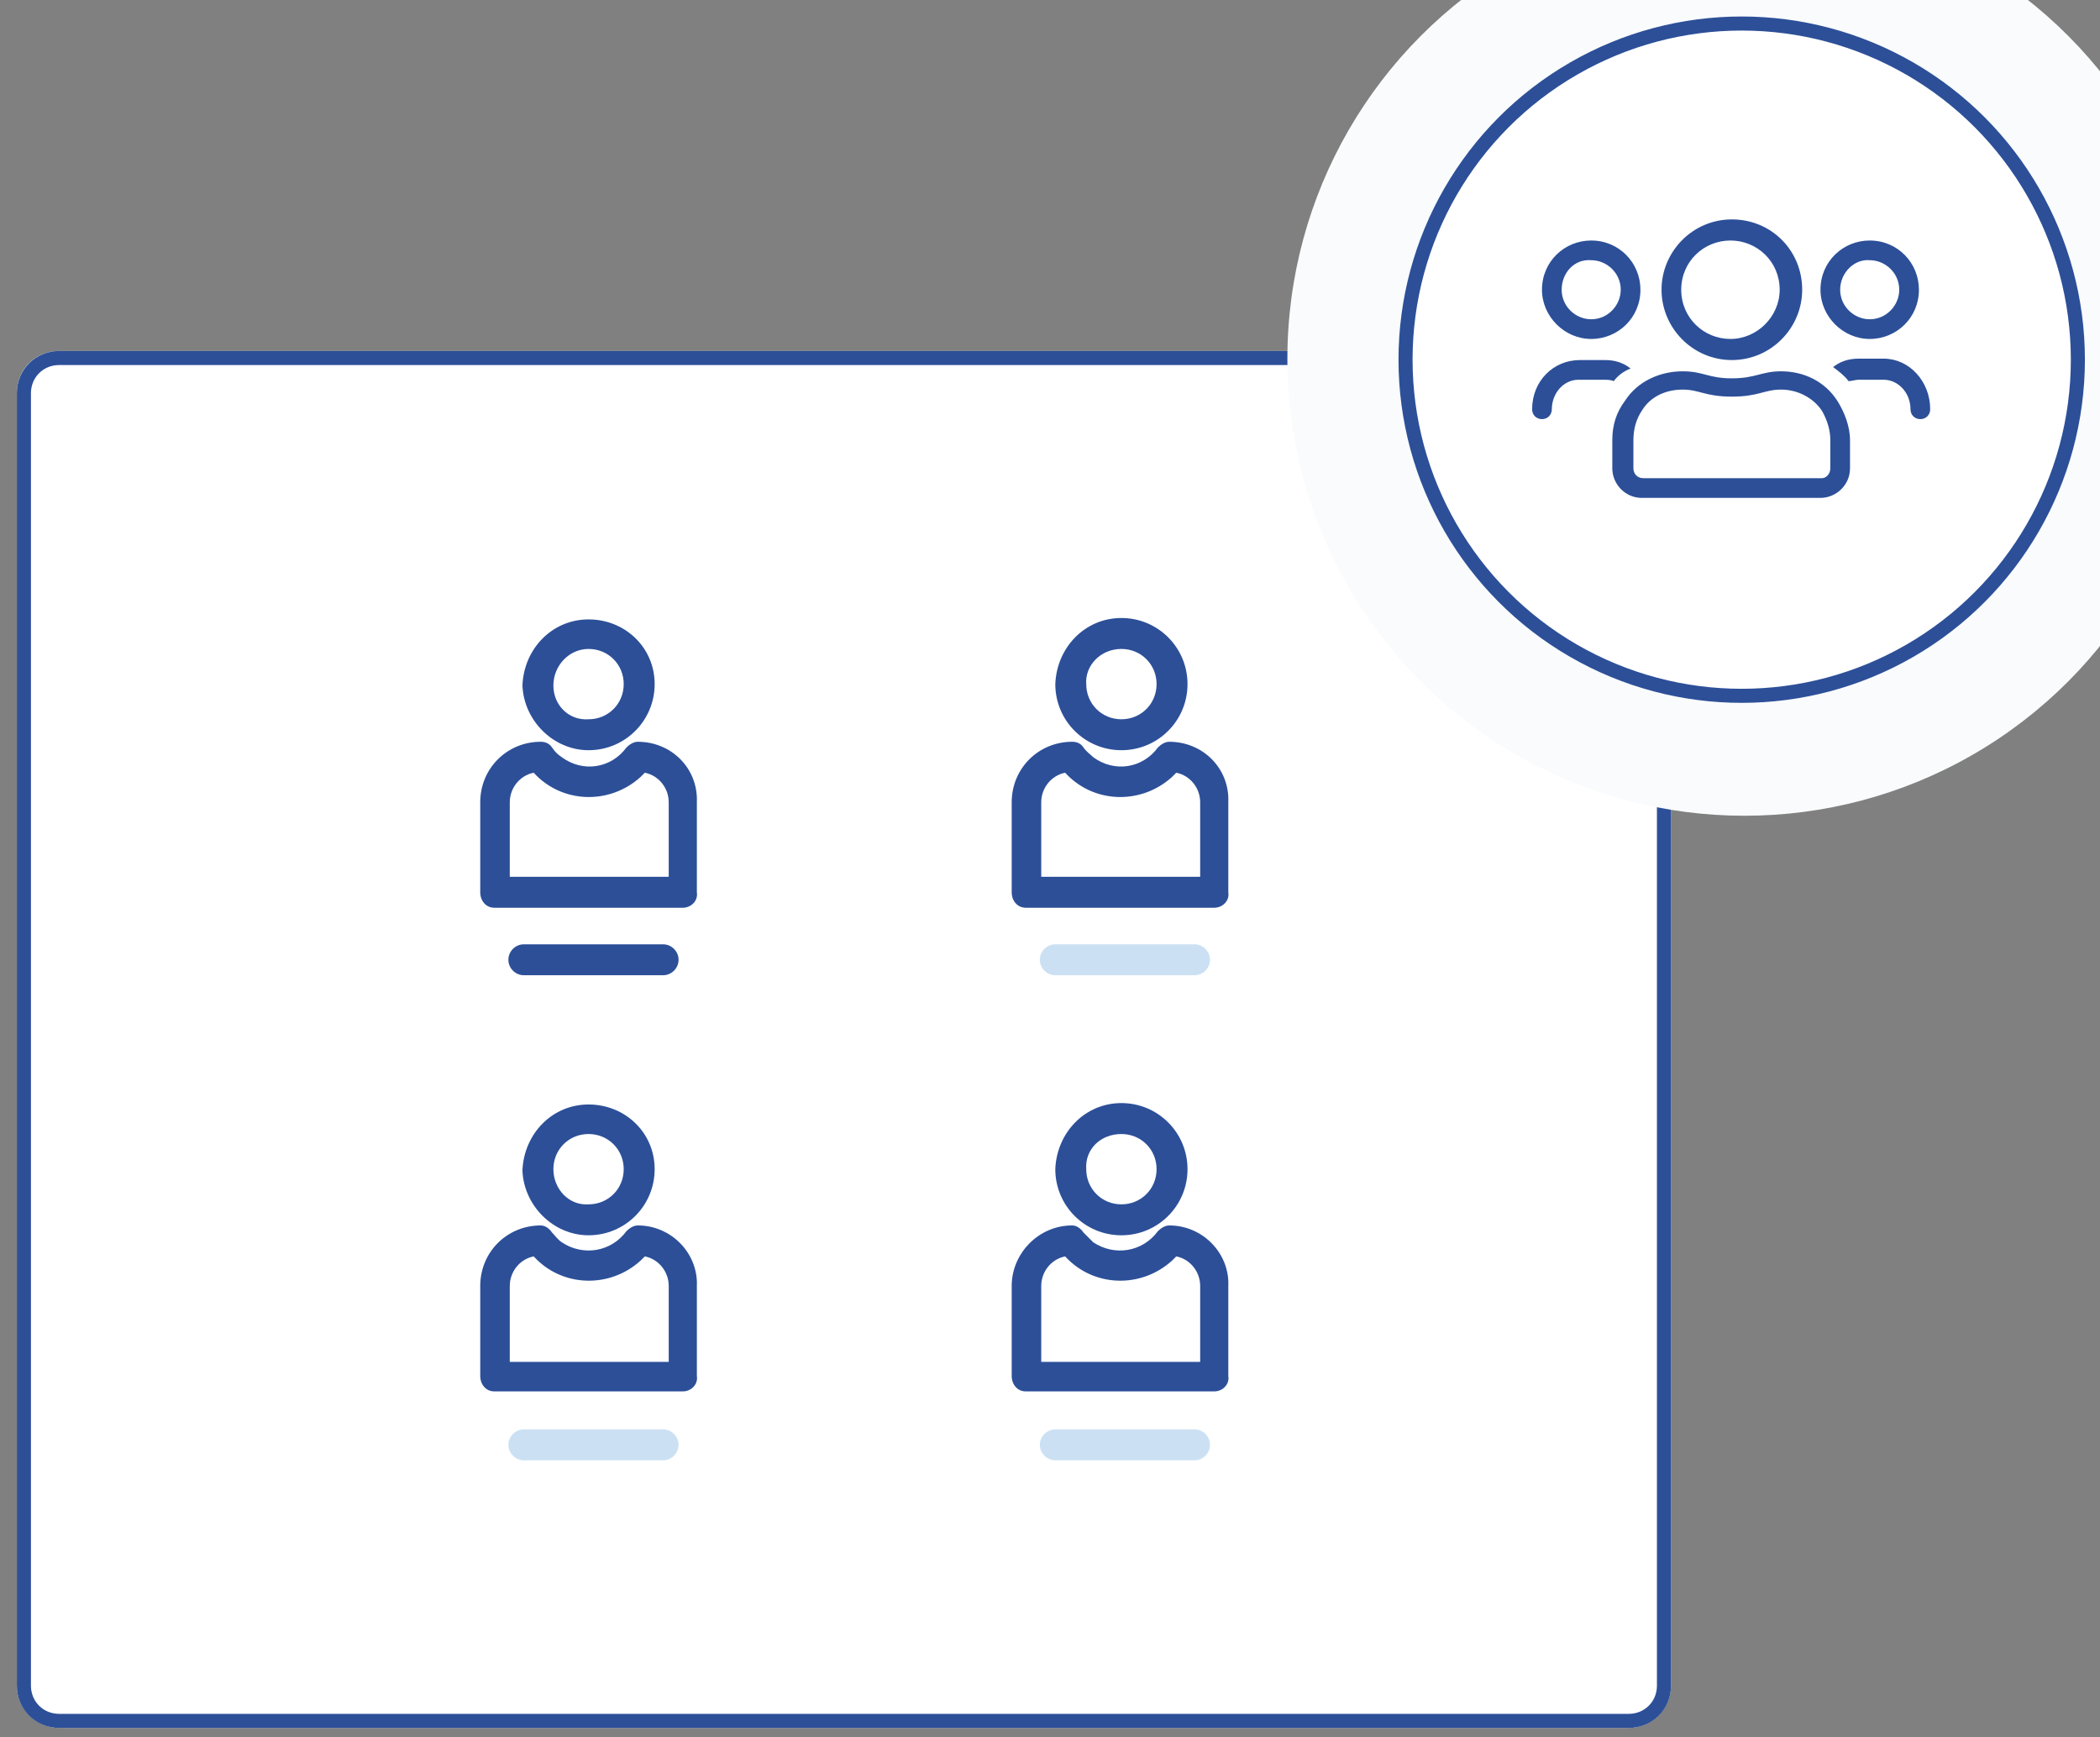 <?xml version="1.0" encoding="UTF-8"?> <!-- Generator: Adobe Illustrator 22.1.0, SVG Export Plug-In . SVG Version: 6.00 Build 0) --> <svg xmlns="http://www.w3.org/2000/svg" xmlns:xlink="http://www.w3.org/1999/xlink" version="1.1" id="Layer_1" x="0px" y="0px" width="149.3px" height="123.5px" viewBox="0 0 149.3 123.5" style="enable-background:new 0 0 149.3 123.5;" xml:space="preserve"><rect x="0" y="0" width="149.3" height="123.5" fill="#808080" stroke="none"/> <style type="text/css"> .st0{fill:#FFFFFF;} .st1{fill:none;stroke:#2C4F98;} .st2{fill:#F9FBFC;} .st3{enable-background:new ;} .st4{fill:#2C4F98;} .st5{fill:#CBE1F3;} </style> <g id="how-it-icon3" transform="translate(-821.273 -2134.5)"> <g id="Rectangle_183" transform="translate(821.273 2166.955)"> <path class="st0" d="M4.2-7.5h111.6c1.6,0,3,1.3,3,3v91.9c0,1.6-1.3,3-3,3H4.2c-1.6,0-3-1.3-3-3V-4.5C1.2-6.2,2.5-7.5,4.2-7.5z"></path> <path class="st1" d="M4.2-7h111.6c1.4,0,2.5,1.1,2.5,2.5v91.9c0,1.4-1.1,2.5-2.5,2.5H4.2c-1.4,0-2.5-1.1-2.5-2.5V-4.5 C1.7-5.9,2.8-7,4.2-7z"></path> </g> <ellipse id="Ellipse_188" class="st2" cx="945.3" cy="2160" rx="32.5" ry="32.5"></ellipse> <g id="Ellipse_187" transform="translate(921 2142.773)"> <ellipse class="st0" cx="24.1" cy="17.3" rx="24.4" ry="24.4"></ellipse> <ellipse class="st1" cx="24.1" cy="17.3" rx="23.9" ry="23.9"></ellipse> </g> <g class="st3"> <path class="st4" d="M936,2161.6c-0.2-0.1-0.5-0.1-0.7-0.1h-1.8c-1.1,0-1.9,1-1.9,2.1c0,0.4-0.3,0.7-0.7,0.7 c-0.4,0-0.7-0.3-0.7-0.7c0-2,1.5-3.5,3.4-3.5h1.8c0.7,0,1.3,0.2,1.8,0.6C936.7,2160.9,936.3,2161.2,936,2161.6z M930.9,2155.1 c0-2,1.6-3.5,3.5-3.5c2,0,3.5,1.6,3.5,3.5c0,2-1.6,3.5-3.5,3.5C932.5,2158.6,930.9,2157,930.9,2155.1z M932.3,2155.1 c0,1.2,1,2.1,2.1,2.1c1.2,0,2.1-1,2.1-2.1c0-1.2-1-2.1-2.1-2.1C933.2,2152.9,932.3,2153.9,932.3,2155.1z M951.9,2163 c0.5,0.8,0.9,1.8,0.9,2.8v2c0,1.2-1,2.1-2.1,2.1h-12.7c-1.2,0-2.1-1-2.1-2.1v-2c0-1.1,0.3-2,0.9-2.8c0.9-1.4,2.5-2.1,4.1-2.1 c1.5,0,1.8,0.5,3.5,0.5s2.1-0.5,3.5-0.5C949.5,2160.9,951,2161.6,951.9,2163z M951.4,2167.8v-2c0-0.7-0.2-1.4-0.6-2.1 c-0.6-0.9-1.7-1.5-2.9-1.5c-1.2,0-1.6,0.5-3.5,0.5s-2.3-0.5-3.5-0.5c-1.2,0-2.3,0.5-2.9,1.5c-0.4,0.6-0.6,1.3-0.6,2.1v2 c0,0.4,0.3,0.7,0.7,0.7h12.7C951.1,2168.5,951.4,2168.2,951.4,2167.8L951.4,2167.8z M939.4,2155.1c0-2.7,2.2-5,5-5s5,2.2,5,5 c0,2.7-2.2,5-5,5S939.4,2157.8,939.4,2155.1z M940.8,2155.1c0,2,1.6,3.5,3.5,3.5s3.5-1.6,3.5-3.5c0-2-1.6-3.5-3.5-3.5 S940.8,2153.1,940.8,2155.1z M950.7,2155.1c0-2,1.6-3.5,3.5-3.5c2,0,3.5,1.6,3.5,3.5c0,2-1.6,3.5-3.5,3.5 C952.3,2158.6,950.7,2157,950.7,2155.1z M958.5,2163.6c0,0.4-0.3,0.7-0.7,0.7c-0.4,0-0.7-0.3-0.7-0.7c0-1.2-0.9-2.1-1.9-2.1h-1.8 c-0.2,0-0.5,0.1-0.7,0.1c-0.3-0.4-0.7-0.7-1.1-1c0.5-0.4,1.1-0.6,1.8-0.6h1.8C957,2160,958.5,2161.6,958.5,2163.6z M952.1,2155.1 c0,1.2,1,2.1,2.1,2.1c1.2,0,2.1-1,2.1-2.1c0-1.2-1-2.1-2.1-2.1C953.1,2152.9,952.1,2153.9,952.1,2155.1z"></path> </g> <g id="Group_245" transform="translate(11.997 -25.241)"> <g id="Component_4_1" transform="translate(842.719 2211.581)"> <path id="Path_1313" class="st4" d="M8.4,1.5c2.6,0,4.7-2.1,4.7-4.7S11-7.8,8.4-7.8c-2.6,0-4.6,2.1-4.7,4.7 C3.8-0.6,5.9,1.5,8.4,1.5C8.4,1.5,8.4,1.5,8.4,1.5z M8.4-5.7c1.4,0,2.5,1.1,2.5,2.5c0,1.4-1.1,2.5-2.5,2.5C7-0.6,5.9-1.7,5.9-3.1 C5.9-4.5,7-5.7,8.4-5.7C8.4-5.7,8.4-5.7,8.4-5.7z"></path> <path id="Path_1314" class="st4" d="M11.9,0.9c-0.3,0-0.6,0.2-0.8,0.4C10,2.8,8,3.1,6.5,2C6.2,1.8,6,1.6,5.8,1.3 C5.6,1,5.3,0.9,5,0.9c-2.4,0-4.3,1.9-4.3,4.3c0,0,0,0,0,0v6.4c0,0.6,0.4,1.1,1,1.1h13.4c0.6,0,1.1-0.5,1-1.1V5.2 C16.2,2.8,14.3,0.9,11.9,0.9z M14.1,10.5H2.8V5.2c0-1,0.7-1.9,1.7-2.1c2,2.2,5.4,2.3,7.6,0.3c0.1-0.1,0.2-0.2,0.3-0.3 c1,0.2,1.7,1.1,1.7,2.1V10.5z"></path> <path id="Path_1316" class="st4" d="M3.8,15.3c-0.6,0-1.1,0.5-1.1,1.1s0.5,1.1,1.1,1.1h9.9c0.6,0,1.1-0.5,1.1-1.1 s-0.5-1.1-1.1-1.1H3.8z"></path> </g> <g id="Component_4_1-2" transform="translate(881.103 2211.581)"> <path id="Path_1313-2" class="st4" d="M7.9,1.5c2.6,0,4.7-2.1,4.7-4.7s-2.1-4.7-4.7-4.7c-2.6,0-4.6,2.1-4.7,4.7 C3.2-0.6,5.3,1.5,7.9,1.5C7.9,1.5,7.9,1.5,7.9,1.5z M7.9-5.7c1.4,0,2.5,1.1,2.5,2.5c0,1.4-1.1,2.5-2.5,2.5 c-1.4,0-2.5-1.1-2.5-2.5C5.3-4.5,6.4-5.7,7.9-5.7C7.9-5.7,7.9-5.7,7.9-5.7z"></path> <path id="Path_1314-2" class="st4" d="M11.3,0.9c-0.3,0-0.6,0.2-0.8,0.4C9.4,2.8,7.4,3.1,5.9,2C5.7,1.8,5.4,1.6,5.2,1.3 C5,1,4.7,0.9,4.4,0.9C2,0.9,0.1,2.8,0.1,5.2c0,0,0,0,0,0v6.4c0,0.6,0.4,1.1,1,1.1h13.4c0.6,0,1.1-0.5,1-1.1V5.2 C15.6,2.8,13.7,0.9,11.3,0.9z M13.5,10.5H2.2V5.2c0-1,0.7-1.9,1.7-2.1c2,2.2,5.4,2.3,7.6,0.3c0.1-0.1,0.2-0.2,0.3-0.3 c1,0.2,1.7,1.1,1.7,2.1V10.5z"></path> <path id="Path_1316-2" class="st5" d="M3.2,15.3c-0.6,0-1.1,0.5-1.1,1.1s0.5,1.1,1.1,1.1h9.9c0.6,0,1.1-0.5,1.1-1.1 s-0.5-1.1-1.1-1.1H3.2z"></path> </g> <g id="Component_4_1-3" transform="translate(842.719 2246.57)"> <path id="Path_1313-3" class="st4" d="M8.4,1c2.6,0,4.7-2.1,4.7-4.7S11-8.3,8.4-8.3c-2.6,0-4.6,2.1-4.7,4.7C3.8-1.1,5.9,1,8.4,1 C8.4,1,8.4,1,8.4,1z M8.4-6.2c1.4,0,2.5,1.1,2.5,2.5c0,1.4-1.1,2.5-2.5,2.5C7-1.1,5.9-2.3,5.9-3.7C5.9-5.1,7-6.2,8.4-6.2 C8.4-6.2,8.4-6.2,8.4-6.2z"></path> <path id="Path_1314-3" class="st4" d="M11.9,0.3c-0.3,0-0.6,0.2-0.8,0.4C10,2.2,8,2.5,6.5,1.5C6.2,1.3,6,1,5.8,0.8 C5.6,0.5,5.3,0.3,5,0.3c-2.4,0-4.3,1.9-4.3,4.3c0,0,0,0,0,0V11c0,0.6,0.4,1.1,1,1.1h13.4c0.6,0,1.1-0.5,1-1.1V4.6 C16.2,2.3,14.3,0.3,11.9,0.3z M14.1,10H2.8V4.6c0-1,0.7-1.9,1.7-2.1c2,2.2,5.4,2.3,7.6,0.3c0.1-0.1,0.2-0.2,0.3-0.3 c1,0.2,1.7,1.1,1.7,2.1V10z"></path> <path id="Path_1316-3" class="st5" d="M3.8,14.8c-0.6,0-1.1,0.5-1.1,1.1c0,0.6,0.5,1.1,1.1,1.1h9.9c0.6,0,1.1-0.5,1.1-1.1 c0-0.6-0.5-1.1-1.1-1.1H3.8z"></path> </g> <g id="Component_4_1-4" transform="translate(881.103 2246.57)"> <path id="Path_1313-4" class="st4" d="M7.9,1c2.6,0,4.7-2.1,4.7-4.7s-2.1-4.7-4.7-4.7c-2.6,0-4.6,2.1-4.7,4.7 C3.2-1.1,5.3,1,7.9,1C7.9,1,7.9,1,7.9,1z M7.9-6.2c1.4,0,2.5,1.1,2.5,2.5c0,1.4-1.1,2.5-2.5,2.5c-1.4,0-2.5-1.1-2.5-2.5 C5.3-5.1,6.4-6.2,7.9-6.2C7.9-6.2,7.9-6.2,7.9-6.2z"></path> <path id="Path_1314-4" class="st4" d="M11.3,0.3c-0.3,0-0.6,0.2-0.8,0.4C9.4,2.2,7.4,2.5,5.9,1.5C5.7,1.3,5.4,1,5.2,0.8 C5,0.5,4.7,0.3,4.4,0.3C2,0.3,0.1,2.3,0.1,4.6c0,0,0,0,0,0V11c0,0.6,0.4,1.1,1,1.1h13.4c0.6,0,1.1-0.5,1-1.1V4.6 C15.6,2.3,13.7,0.3,11.3,0.3z M13.5,10H2.2V4.6c0-1,0.7-1.9,1.7-2.1c2,2.2,5.4,2.3,7.6,0.3c0.1-0.1,0.2-0.2,0.3-0.3 c1,0.2,1.7,1.1,1.7,2.1V10z"></path> <path id="Path_1316-4" class="st5" d="M3.2,14.8c-0.6,0-1.1,0.5-1.1,1.1c0,0.6,0.5,1.1,1.1,1.1h9.9c0.6,0,1.1-0.5,1.1-1.1 c0-0.6-0.5-1.1-1.1-1.1H3.2z"></path> </g> </g> </g> </svg> 